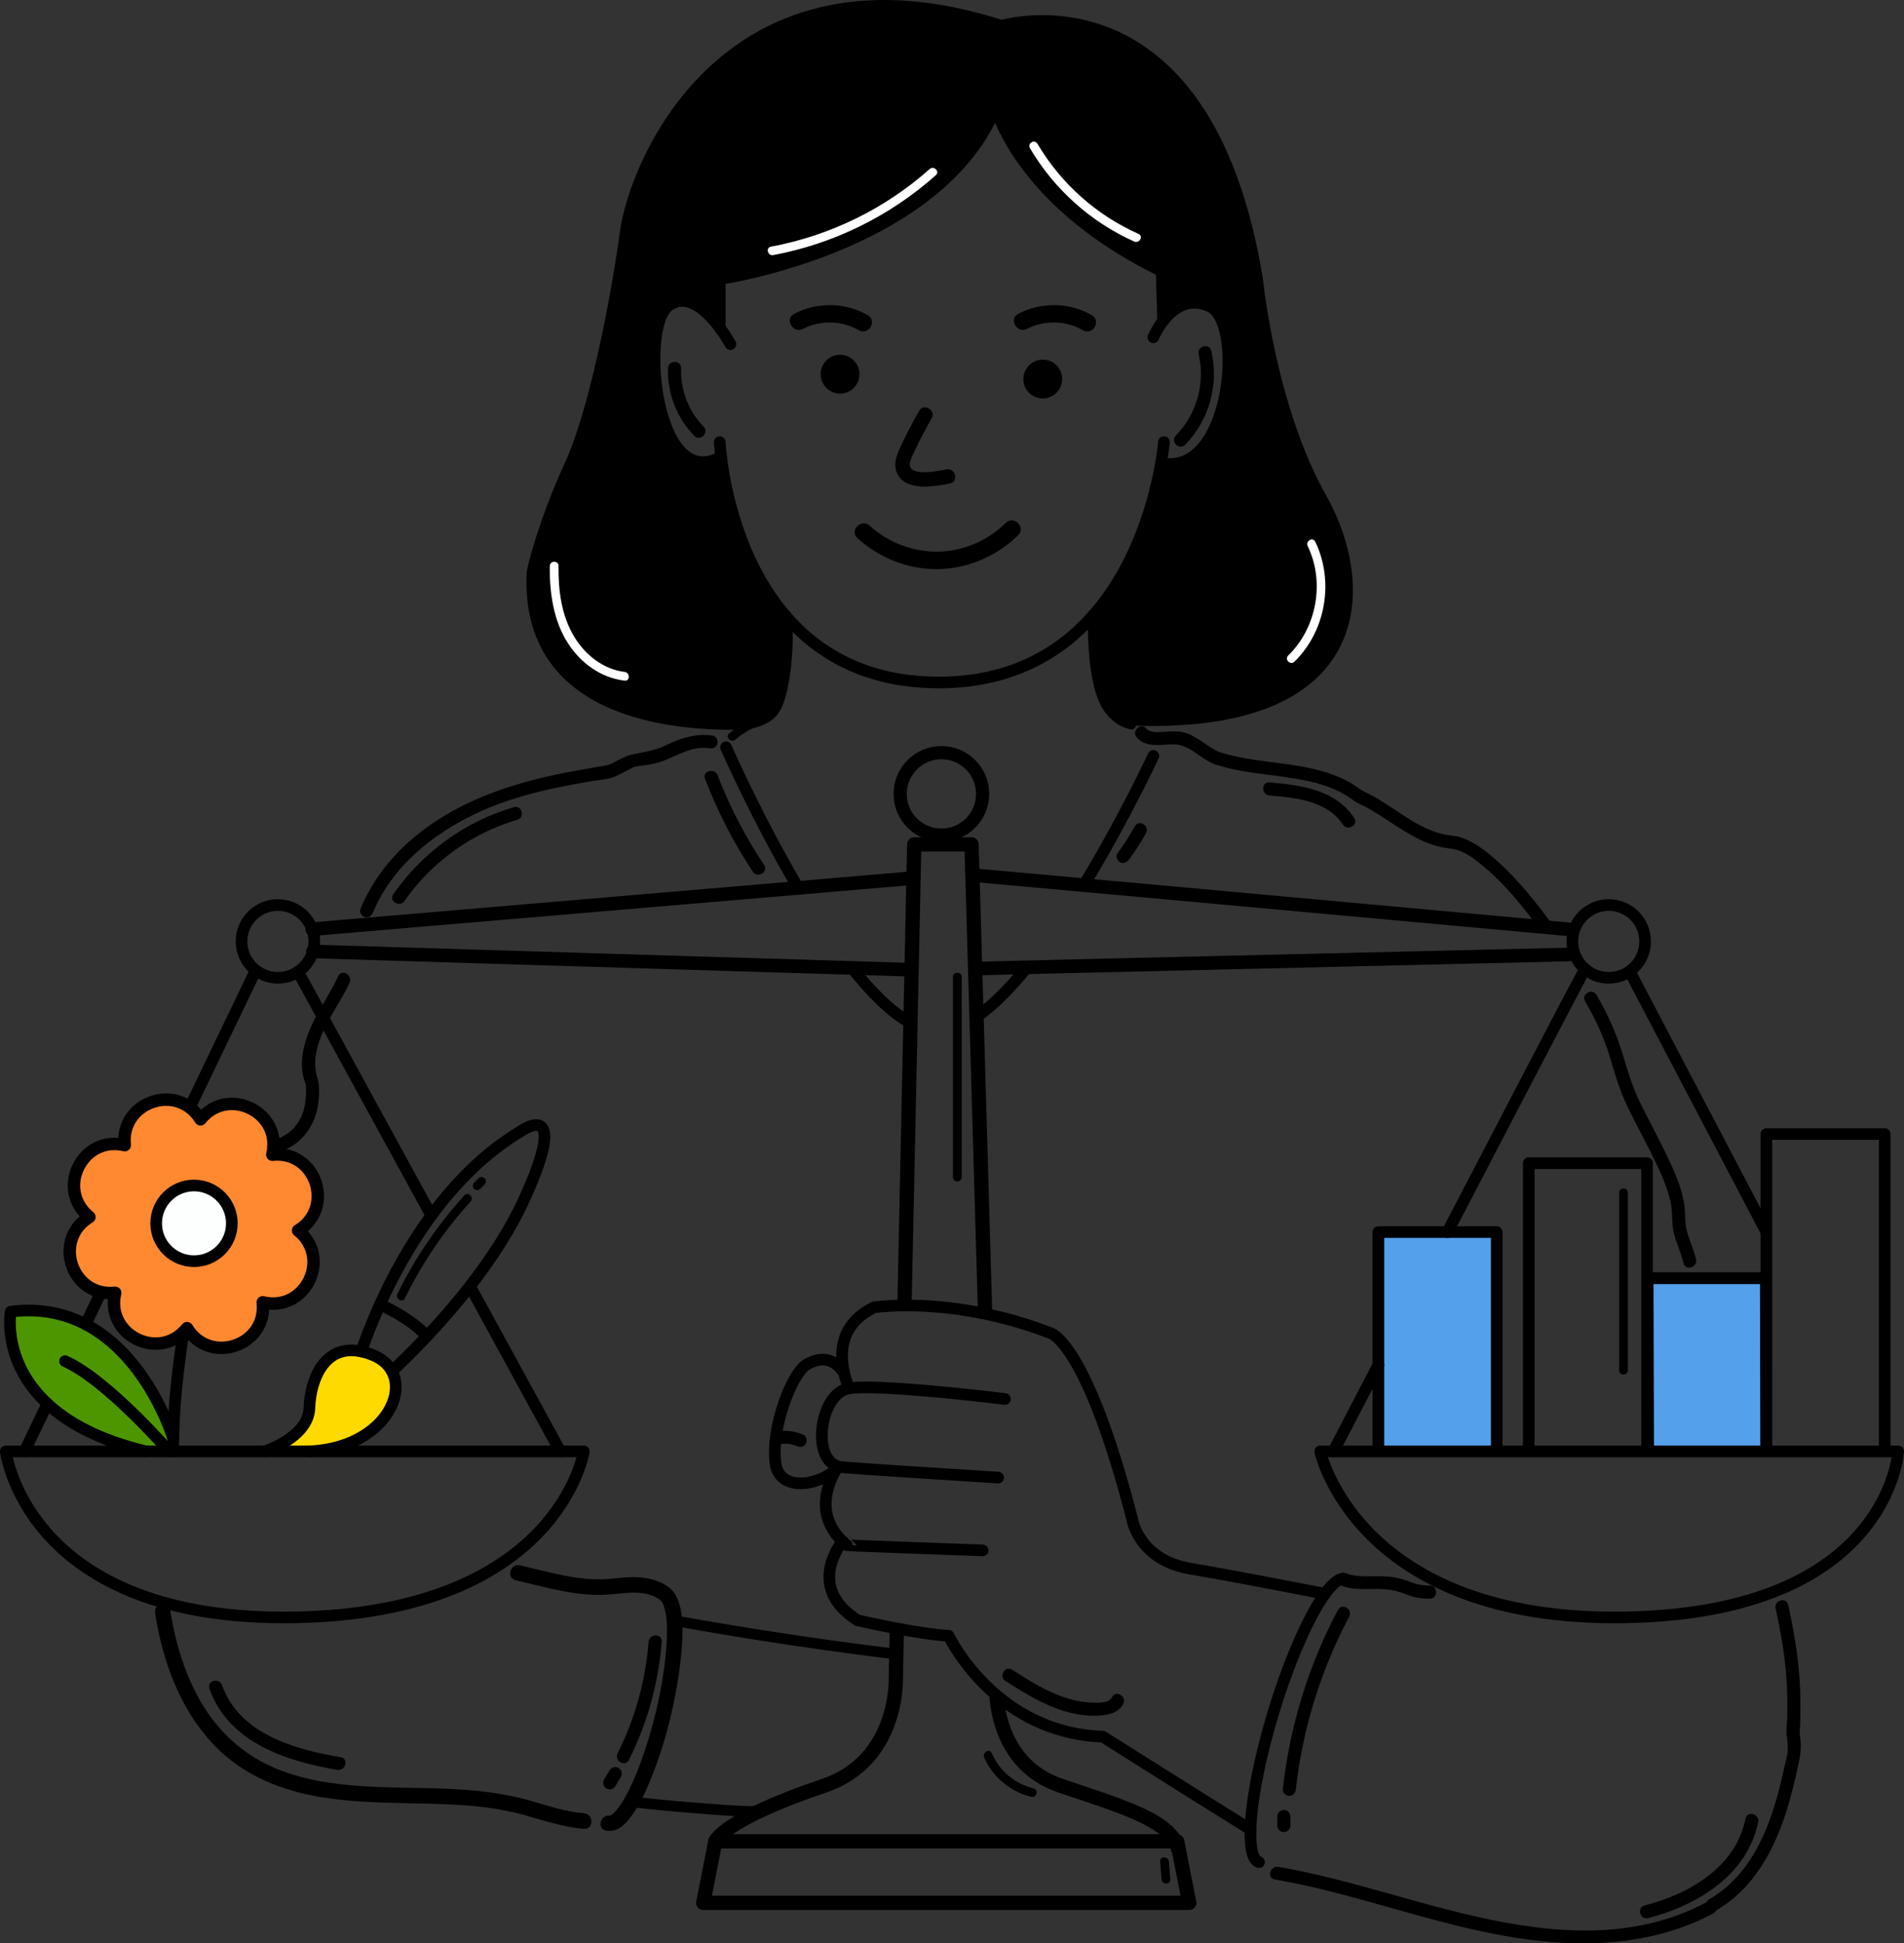<?xml version="1.0" encoding="UTF-8"?>
<svg xmlns="http://www.w3.org/2000/svg" viewBox="0 0 1962.87 2002.48">
  <rect x="0" y="0" width="1962.87" height="2002.48" fill="#333333" stroke="none"/>
  <defs>
    <style>
      .cls-1 {
        stroke-width: 12px;
      }

      .cls-1,
      .cls-2,
      .cls-3,
      .cls-4,
      .cls-5,
      .cls-6 {
        fill: none;
        stroke: #000;
        stroke-linecap: round;
        stroke-linejoin: round;
      }

      .cls-7 {
        fill: #ffda00;
      }

      .cls-2 {
        stroke-width: 12.27px;
      }

      .cls-8 {
        fill: #fff;
      }

      .cls-3 {
        stroke-width: 14.74px;
      }

      .cls-4 {
        stroke-width: 14.05px;
      }

      .cls-9 {
        fill: #54a0ea;
      }

      .cls-10 {
        fill: #ff8931;
      }

      .cls-11 {
        fill: #fdfffe;
      }

      .cls-12 {
        fill: #4d9600;
      }

      .cls-5 {
        stroke-width: 12.83px;
      }

      .cls-6 {
        stroke-width: 13.6px;
      }


      .left-side,
      .left-side1 {
        animation: left-side 1s linear infinite alternate;
        transform-origin: top right;
        transform-box: border-box;
      }

      @keyframes left-side {
        0% {
          transform: rotate(-3deg);
        }

        100% {
          transform: rotate(3deg);
        }
      }

      .right-side,
      .right-side1 {
        animation: right-side 1s linear infinite alternate;
        transform-origin: top left;
        transform-box: border-box;
      }

      @keyframes right-side {
        0% {
          transform: rotate(-3deg);
        }

        100% {
          transform: rotate(3deg);
        }
      }

      .charector {
        animation: charactar 1.4s linear infinite alternate;
      }
    </style>
  </defs>
  <g id="Layer_3" data-name="Layer 3">
    <g class="left-side">
      <g>
        <circle class="cls-1" cx="286.5" cy="970.07" r="37.5" />
        <line class="cls-4" x1="941.73" y1="904.8" x2="321.82" y2="957.46" />
        <line class="cls-4" x1="939.65" y1="999.27" x2="322.56" y2="980.41" />
      </g>
      <g>
        <path class="cls-12"
          d="M178.7,1495.57h-28.01c-48.88-11.61-80.91-29.65-101.83-49.1-47.25-43.89-37.86-94.9-37.86-94.9,30.38-3.92,55.94,1.95,77.22,13.05,65.06,33.96,90.06,116.84,90.44,118.07h0v.02c-.06,4.36-.04,8.66.04,12.86Z" />
        <circle class="cls-11" cx="200" cy="1260.57" r="39" />
        <path class="cls-10"
          d="M307.33,1267.95c36.94-22.67,19.69-78.37-21.54-78.37-1.65,0-3.33.09-5.05.27,10.5-43.83-45.71-71.49-74.03-36.43-3.13-5.1-6.88-9.17-11.04-12.27-25.94-19.46-67.33-1.73-67.33,33.81,0,1.65.09,3.33.27,5.05-29.95-7.17-52.35,16.8-52.35,41.73,0,11.56,4.82,23.33,15.92,32.3-33.96,20.83-22.13,69.58,12.03,77.32,3,.69,6.18,1.05,9.51,1.05,1.65,0,3.33-.09,5.05-.27-7.17,29.95,16.8,52.35,41.73,52.35,10.06,0,20.27-3.65,28.66-11.9h0c1.26-1.24,2.47-2.58,3.64-4.02,22.67,36.95,78.37,19.69,78.37-21.54,0-1.65-.09-3.33-.27-5.05,29.95,7.17,52.35-16.8,52.35-41.73,0-11.56-4.82-23.33-15.92-32.3ZM200,1299.57c-21.54,0-39-17.46-39-39s17.46-39,39-39,39,17.46,39,39-17.46,39-39,39Z" />
        <path class="cls-7"
          d="M317.81,1495.57h-45.23s45.42-14,46.42-45c.91-28.13,14.99-66.14,53.46-57.99,3.92.83,8.1,2.14,12.54,3.99,9.03,3.76,15.32,9.51,19.01,16.38,15.94,29.63-16.53,80.18-86.2,82.62Z" />
        <path class="cls-1"
          d="M317.81,1495.57c69.67-2.44,102.14-52.99,86.2-82.62-3.69-6.87-9.98-12.62-19.01-16.38-4.44-1.85-8.62-3.16-12.54-3.99-38.47-8.15-52.55,29.86-53.46,57.99-1,31-46.42,45-46.42,45" />
        <line class="cls-1" x1="104.21" y1="1331.36" x2="88.22" y2="1364.62" />
        <line class="cls-1" x1="263.64" y1="999.8" x2="195.67" y2="1141.15" />
        <line class="cls-1" x1="444.68" y1="1252.54" x2="307.24" y2="1001.32" />
        <line class="cls-1" x1="577.65" y1="1495.57" x2="484.49" y2="1325.3" />
        <path class="cls-1" d="M601.87,1495.57s-25.8,166.09-297.87,171C27,1671.57,6,1495.57,6,1495.57h595.87Z" />
        <path class="cls-1"
          d="M178.66,1482.71h0v-.02c-.38-1.23-25.38-84.11-90.44-118.07-21.28-11.1-46.84-16.97-77.22-13.05,0,0-9.39,51.01,37.86,94.9,20.92,19.45,52.95,37.49,101.83,49.1" />
        <path class="cls-1"
          d="M404.01,1412.95c9.95-9.33,22.43-21.53,35.99-35.93,14.2-15.07,29.58-32.57,44.49-51.72,21.46-27.55,41.93-58.54,56.51-90.73,48-106-4-69-4-69-37.64,22.52-68.14,54.09-92.32,86.97-23.24,31.59-40.64,64.4-52.94,91.58-9.15,20.21-15.48,37.3-19.28,48.46" />
        <path class="cls-1" d="M391.74,1344.12c13.99,6.59,36.13,18.55,48.26,32.9" />
        <path class="cls-5"
          d="M206.71,1153.42h0s0,0,0,0c28.32-35.06,84.53-7.41,74.03,36.43h0s0,0,0,0c44.82-4.77,65.01,54.53,26.59,78.1h0s0,0,0,0c35.06,28.32,7.41,84.53-36.43,74.03h0s0,0,0,0c4.77,44.82-54.53,65.01-78.1,26.59h0s0,0,0,0c-28.32,35.06-84.53,7.41-74.03-36.43h0s0,0,0,0c-44.82,4.77-65.01-54.53-26.59-78.1h0s0,0,0,0c-35.06-28.32-7.41-84.53,36.43-74.03h0s0,0,0,0c-4.77-44.82,54.53-65.01,78.1-26.59Z" />
        <circle class="cls-1" cx="200" cy="1260.57" r="39" />
        <path class="cls-1" d="M189.16,1372.58h0c-4.5,29.04-10.03,72-10.5,110.11h0v.02c-.06,4.36-.04,8.66.04,12.86" />
        <path class="cls-1" d="M174.48,1495.57s-64.48-74-107.48-93" />
        <line class="cls-1" x1="48.86" y1="1446.47" x2="25.25" y2="1495.57" />
        <path
          d="M417.45,1337.73c17.79-36.23,40.53-69.79,67.7-99.65,3.89-4.28-2.46-10.66-6.36-6.36-27.67,30.41-50.99,64.56-69.11,101.47-2.54,5.18,5.22,9.75,7.77,4.54h0Z" />
        <path
          d="M495.06,1225.07c1.53-1.53,3.06-3.06,4.59-4.59,1.67-1.67,1.79-4.72,0-6.36s-4.59-1.78-6.36,0c-1.53,1.53-3.06,3.06-4.59,4.59-1.67,1.67-1.79,4.72,0,6.36s4.59,1.78,6.36,0h0Z" />
      </g>
    </g>
    <g class="right-side">
      <g>
        <circle class="cls-1" cx="1658.5" cy="970.07" r="37.5" />
        <polyline class="cls-4" points="1002.48 901.7 1117.34 912.07 1154.95 915.46 1617 957.57" />
        <polyline class="cls-4" points="1005.25 998.06 1058.76 996.76 1096.33 995.85 1617 983.57" />
      </g>
      <g>
        <rect class="cls-9" x="1421" y="1269.57" width="122" height="226" />
        <rect class="cls-9" x="1698.5" y="1317.07" width="122" height="178.5" />
        <path class="cls-1" d="M1956.87,1495.57s-8.8,166.09-280.87,171c-277,5-315-171-315-171h595.87Z" />
        <path class="cls-1" d="M1374.67,1495.57c7.77-14.95,24.65-47.44,46.33-89.14" />
        <path class="cls-1" d="M1492.2,1269.57c58.88-113.11,121.16-232.49,141.76-271.14" />
        <line class="cls-1" x1="1821" y1="1269.46" x2="1680" y2="1000.8" />
        <polyline class="cls-1"
          points="1421 1493.57 1421 1406.43 1421 1269.57 1492.2 1269.57 1543 1269.57 1543 1493.57" />
        <polyline class="cls-1" points="1576 1491.57 1576 1198.57 1698 1198.57 1698 1491.57" />
        <polyline class="cls-2" points="1699 1493.57 1698.5 1317.07 1820.5 1317.07 1821 1492.57" />
        <polyline class="cls-1" points="1943 1491.57 1943 1168.57 1821 1168.57 1821 1265.46 1821 1491.57" />
        <path
          d="M1669.2,1228.95c0,61.04,0,122.09,0,183.13,0,5.79,9,5.8,9,0,0-61.04,0-122.09,0-183.13,0-5.79-9-5.8-9,0h0Z" />
      </g>
    </g>
    <g>
      <circle class="cls-6" cx="970.5" cy="818.07" r="42.5" />
      <polygon class="cls-3" points="1226 1960.73 725 1960.73 737.44 1897.4 1213.56 1897.4 1226 1960.73" />
      <polyline class="cls-3" points="932.5 1342.07 942.5 870.07 1001.57 870.07 1015.5 1351.07" />
      <path class="cls-3" d="M1027.5,1750.07c1.94,21.04,11.69,71.63,66,90,64.32,21.75,114,36,121,65" />
      <path class="cls-3" d="M737.44,1897.41s7.42-22.01,112.06-57.34c77-26,74-110,74-110l1-48" />
      <path
        d="M1014.63,1811.01c8.76,20.2,27.07,35.35,48.45,40.44,5.63,1.34,8.03-7.33,2.39-8.68-19.37-4.62-35.17-18.07-43.08-36.31-2.3-5.3-10.05-.72-7.77,4.54h0Z" />
      <path
        d="M1196,1918.19c.49,6.09.99,12.17,1.48,18.26.46,5.73,9.47,5.78,9,0-.49-6.09-.99-12.17-1.48-18.26-.46-5.73-9.47-5.78-9,0h0Z" />
      <path d="M982.41,1006.65v206.4c0,5.79,9,5.8,9,0v-206.4c0-5.79-9-5.8-9,0h0Z" />
    </g>
  </g>
  <g id="Layer_4" data-name="Layer 4">
    <path class="cls-1" d="M1026.24,111.47c-52.91,126.88-234.72,168.04-284.24,176.06-7.52,1.21-11.99,1.67-12.5,1.54" />
    <path class="cls-1" d="M1218.55,289.09c-7.26-3.19-14.26-6.43-21-9.74-120.86-59.12-159.58-134.4-171.31-167.88" />
    <line class="cls-1" x1="742" y1="337.64" x2="742" y2="287.53" />
    <line class="cls-1" x1="1199.07" y1="330.64" x2="1197.55" y2="279.35" />
    <path class="cls-1"
      d="M1196.94,477.12c72.17,15.3,86.75-145.14,50.08-161.55-22.33-10-38.45,2.81-47.95,15.07-6.67,8.6-10.07,16.93-10.07,16.93" />
    <path class="cls-1"
      d="M743.44,470.95c-68.63,37.12-83.52-132.89-54.86-155.38,19.8-15.54,40.96,5.38,53.42,22.07,6.79,9.09,11,16.93,11,16.93" />
    <path
      d="M1058.82,338.9c18.05-9.36,40.1-8.66,57.68,1.42,10.07,5.77,19.14-9.77,9.08-15.54-23.31-13.37-52.05-13.76-75.85-1.42-10.29,5.33-1.2,20.87,9.08,15.54h0Z" />
    <path
      d="M827.82,338.9c18.05-9.36,40.1-8.66,57.68,1.42,10.07,5.77,19.14-9.77,9.08-15.54-23.31-13.37-52.05-13.76-75.85-1.42-10.29,5.33-1.2,20.87,9.08,15.54h0Z" />
    <path
      d="M883.85,554.41c22.62,20.63,52.73,32.6,83.47,32.02,30.7-.58,60.46-13.43,82.3-34.92,8.27-8.14-4.46-20.86-12.73-12.73-18.46,18.16-43.6,29.17-69.58,29.65-25.96.47-51.57-9.26-70.74-26.75-8.54-7.79-21.31,4.9-12.73,12.73h0Z" />
    <path class="cls-1"
      d="M742,455.58s.25,5.7,1.44,15.37c3.9,32.01,17.95,107.5,66.55,163.79,33.35,38.64,82.97,68.23,156.75,68.51,74.79.29,125.78-29.94,160.47-69.38,46.51-52.83,63.73-122.18,69.73-156.75,2.31-13.37,2.95-21.54,2.95-21.54" />
    <path
      d="M947.51,423.4c-5.9,10.35-11.45,20.88-16.59,31.63-4.58,9.58-10.75,20.65-6.59,31.45,7.89,20.45,38.84,15.03,55.11,11.63,9.44-1.97,5.45-16.43-3.99-14.46-6.71,1.4-37.98,8.19-37.53-5.38.12-3.61,2.06-7.36,3.54-10.57,1.84-3.98,3.75-7.93,5.7-11.86,4.19-8.42,8.64-16.7,13.29-24.87,4.79-8.4-8.17-15.96-12.95-7.57h0Z" />
    <path class="cls-1"
      d="M1127.21,633.87c.57,27.32-.21,100.7,32.6,107.5,254.25,12.2,252.74-138.14,202.19-227.8-53-94-65.84-224.48-65.84-224.48C1243.31-37.39,1032.5,26.63,1032.5,26.63c-280.5-89.94-377.5,138.94-387.5,212.94-9.65,71.38-32.11,184.82-56.66,238.58-30.34,66.42-39.34,111.42-39.34,111.42-7.5,144.66,143.44,158.42,219.52,156.23,26.48-4.23,31.48-15.23,35.48-29.33,5.41-19.07,9.31-53.29,5.99-81.73" />
    <path class="cls-1" d="M1117.34,912.07c41.41-67.91,71.66-133.15,71.66-133.15" />
    <path class="cls-1" d="M878.33,997.4c19.93,25.18,40.42,45.67,60.11,56.58" />
    <path class="cls-1" d="M1006.68,1047.85c17.13-11.78,34.8-29.81,52.08-51.09" />
    <path class="cls-1" d="M748.5,770.07s31.51,72.18,74.41,144.82" />
    <path
      d="M1172.03,760.06c10.06,10.9,24.78,7.01,37.83,6.96,14.78-.06,24.97,11.82,37.33,18.19,7.71,3.97,14.55-7.67,6.81-11.66-12.43-6.41-22.59-17.39-36.96-19.51-6.52-.96-12.96-.19-19.49.19-5.71.34-11.81.81-15.98-3.72-5.9-6.4-15.43,3.17-9.55,9.55h0Z" />
    <path
      d="M384.5,940.33c21.25-51.43,69.08-87.01,119.15-107.78,27.44-11.39,56.21-18.46,85.35-23.89,7.2-1.34,14.42-2.61,21.64-3.87s16.02-1.52,22.8-4.4c6.15-2.61,12.07-6.04,18.05-9.03,4.27-2.14,10.29-2.23,15.2-3.09,5.44-.96,10.9-1.9,16.09-3.84,16-5.99,30.5-16.16,48.52-13.38,3.63.56,7.21-.92,8.3-4.71.92-3.19-1.12-7.75-4.71-8.3-17.14-2.64-33.14,2.47-48.44,9.94-10.65,5.2-21.32,6.78-32.89,9.02-8.23,1.59-15.33,5.94-22.79,9.67-4.09,2.05-6.84,2.17-11.54,2.99-7.99,1.4-15.99,2.77-23.97,4.2-59.61,10.67-118.31,28.21-166.06,67.01-25.06,20.36-45.34,45.97-57.7,75.89-1.4,3.4,1.52,7.39,4.71,8.3,3.86,1.11,6.92-1.36,8.3-4.71h0Z" />
    <path
      d="M283.74,1188.33c25.06-6.47,40.93-26.14,44.38-51.39.91-6.66,1.19-13.41.48-20.1-.46-4.31-2.24-8.16-3-12.44-1.76-9.96-.02-20.27,2.99-29.8,7.02-22.24,22.12-40.87,31.76-61.93,3.59-7.84-8.04-14.71-11.66-6.81-8.34,18.22-20.36,34.49-28.4,52.85-7.52,17.18-12.7,38.48-5.74,56.76,1.33,3.5.47.53.47.66.05.91.19,1.82.26,2.72.22,2.96.27,5.93.17,8.89-.29,8.3-1.72,16.67-5.64,24.58-6.05,12.19-16.62,19.63-29.66,23-8.41,2.17-4.84,15.2,3.59,13.02h0Z" />
    <path
      d="M688.62,379.42c-.85,25.87,9.1,51.2,27.15,69.71,6.07,6.23,15.62-3.32,9.55-9.55-15.65-16.06-23.93-37.78-23.19-60.17.29-8.69-13.21-8.68-13.5,0h0Z" />
    <path
      d="M1235.72,365.13c7.01,29.71-2.12,61.9-23.52,83.63-6.1,6.2,3.44,15.75,9.55,9.55,24.83-25.21,35.11-62.36,26.99-96.77-1.99-8.45-15.01-4.87-13.02,3.59h0Z" />
    <path class="cls-1"
      d="M861.49,1514.9c-21.95,17.85-58.19,20.57-61.99-6.83-5-36,16.5-92.5,32-102,18.98-10.99,31.22-2.52,38.73,8.71h0" />
    <path class="cls-1"
      d="M875.27,1430.57c-1.75-4.28-3.64-9.69-5.04-15.78h0c-4.92-21.37-3.8-50.85,30.91-67.68,0,0,11.35-1.76,30.86-1.9,20.22-.15,49.23,1.44,83.46,8.55,20.88,4.32,43.7,10.7,67.66,19.98,0,0,36.88,8.83,83.88,190.83,0,0,6,43,61,52,25.76,4.21,80.66,14.62,137.95,25.74" />
    <path class="cls-1"
      d="M1036,1441.57s-6.97-.86-18.08-2.12c-20.95-2.38-56.6-6.19-87.82-8.3-23.52-1.59-44.52-2.23-54.83-.58-29.82,4.77-39.21,71.93-11.49,80.49,1.35.42,2.79.69,4.32.82,11.55.95,34.8,2.55,60.13,4.22,35.44,2.34,74.93,4.84,92.06,5.92,5.51.35,8.71.55,8.71.55" />
    <path class="cls-1"
      d="M863.78,1511.06c-.76,1.21-1.53,2.49-2.29,3.84-10.12,17.9-19.51,47.48,6.88,73.15,1.44,1.39,2.98,2.78,4.63,4.15,0,.16,24.78,1.13,53.5,2.21,39.53,1.48,86.5,3.16,86.5,3.16" />
    <path class="cls-1"
      d="M1289.17,1885.09h0c-62.22-38.53-152.17-95.52-152.17-95.52-48.28-1.72-84.49-21.29-110.05-42.99h0c-33.74-28.65-48.95-61.01-48.95-61.01-15.16-.89-35.48-4.17-53.35-7.53-22.22-4.17-40.65-8.47-40.65-8.47-44.35-28.36-27.91-64.11-15.63-81.52" />
    <path
      d="M805.48,1487.91c5.34-.75,11.1.06,16.05,2.21,3.34,1.45,7.24.98,9.24-2.42,1.67-2.86.94-7.77-2.42-9.24-8.64-3.76-17.13-4.88-26.45-3.57-3.61.51-5.59,5.11-4.71,8.3,1.07,3.89,4.68,5.23,8.3,4.71h0Z" />
    <path class="cls-1"
      d="M1297.94,1918.83c-6.53-1.99-9.34-14.39-8.77-33.75.83-28.76,9.12-72.91,23.78-121.07,16.38-53.83,36.57-99.07,53-121.7,8.15-11.23,15.39-16.89,20.77-15.25.46.14.91.33,1.34.58t.02.01" />
    <path
      d="M1474,1633.82c-6.68-.02-12.63-.87-18.87-3.26-6.07-2.32-11.99-4.33-18.45-5.36-16.68-2.65-33.74,1.67-49.89-4.14-8.19-2.95-11.72,10.09-3.59,13.02,17.02,6.13,34.26,1.32,51.61,4.43,6.33,1.14,12.07,3.37,18.06,5.58,6.79,2.5,13.92,3.2,21.12,3.23,8.69.03,8.7-13.47,0-13.5h0Z" />
    <path
      d="M1314.22,1936.67c63.04,10.87,123.67,31.69,185.63,47.09,56.88,14.14,116.16,23.52,174.78,16.14,31.94-4.02,62.95-12.9,91.4-28.14,7.66-4.1.85-15.76-6.81-11.66-106.11,56.85-230.43,18.28-338.16-11.85-34.08-9.53-68.34-18.58-103.24-24.59-8.5-1.46-12.15,11.54-3.59,13.02h0Z" />
    <path
      d="M1250.76,786.93c28.33,9.93,58.47,10.66,87.77,15.94,12.97,2.34,26.04,5.49,38.1,10.91,5.48,2.46,10.77,5.38,15.73,8.77,1.96,1.34,3.79,2.98,5.83,4.15,2.53,1.45,5.36,2.48,7.94,3.84,22.98,12.08,42.78,29.57,67.33,38.75,5.88,2.2,11.92,3.75,18.14,4.62,4.3.6,7.47.8,11.63,2.23,8.24,2.84,15.85,8.25,22.59,13.65,24.05,19.26,43.95,43.95,62.06,68.68,5.08,6.94,16.8.21,11.66-6.81-16.95-23.14-35.18-45.89-56.65-65.02-8.02-7.15-16.61-14.04-26.12-19.11-3.46-1.85-7.1-3.49-10.84-4.7-4.54-1.46-9.18-1.62-13.85-2.39-26.51-4.42-48.09-23.06-70.44-36.57-5.21-3.15-10.61-5.76-16.01-8.53-4.68-2.4-8.79-6.14-13.42-8.76-12-6.8-25.27-11.28-38.66-14.38-32.83-7.59-67.18-7.05-99.21-18.27-8.22-2.88-11.75,10.16-3.59,13.02h0Z" />
    <path
      d="M1830.49,1657.36c4.82,22.05,8.94,44.26,10.79,66.77.84,10.27,1.25,20.56,1.3,30.86.02,5.17-.04,10.35-.18,15.52-.16,5.99-1.18,12.42-.41,18.35.91,7.09,1.74,13.67.16,20.76-2.61,11.72-5.25,23.44-8.31,35.06-5.71,21.7-12.88,43.15-24.07,62.69-11.54,20.14-27.13,37.91-47.42,49.53-7.54,4.32-.75,15.99,6.81,11.66,39.81-22.8,61.66-65.29,74.23-107.84,3.58-12.11,6.54-24.38,9.34-36.69,2.46-10.8,4.72-20.73,3.34-31.85-.34-2.77-.88-5.47-.69-7.95.5-6.29.53-12.67.63-18.98.18-11.04,0-22.09-.67-33.12-1.6-26.42-6.2-52.52-11.84-78.35-1.86-8.48-14.87-4.89-13.02,3.59h0Z" />
    <path
      d="M1634.17,1031.97c10.68,18.11,19.34,36.88,25.43,57.01,4.71,15.56,8.92,30.98,15.7,45.81,8.18,17.89,17.77,35.11,26.54,52.71,8.28,16.62,16.72,33.84,20.59,52.12,2.05,9.7.75,19.6,2.8,29.31,2.34,11.09,7.69,21.33,10.25,32.42,1.96,8.46,14.98,4.88,13.02-3.59-2.3-9.95-6.62-19.07-9.37-28.84-2.55-9.05-1.38-18.37-2.73-27.58-2.67-18.07-10.67-35.33-18.49-51.66-8.78-18.33-18.64-36.11-27.5-54.39-7.15-14.77-11.91-29.89-16.51-45.6-6.67-22.75-16.02-44.12-28.07-64.55-4.41-7.48-16.08-.69-11.66,6.81h0Z" />
    <path
      d="M1036.6,1732.22c19.79,12.55,40.02,25.22,62.79,31.59,10.95,3.06,22.57,4.71,33.94,3.95,9.38-.62,20.12-2.83,24.7-12.08,3.84-7.76-7.8-14.61-11.66-6.81-3.3,6.66-15,5.71-21.15,5.52-9.97-.31-19.77-2.53-29.18-5.77-18.88-6.48-35.87-17.45-52.63-28.07-7.36-4.67-14.14,7.01-6.81,11.66h0Z" />
    <path
      d="M1379.28,1658.98c-30.5,57.43-49.7,120.17-56.84,184.79-.4,3.65,3.39,6.71,6.75,6.75,3.98.04,6.35-3.14,6.75-6.75,6.86-62.13,25.69-122.78,54.99-177.97,4.07-7.67-7.58-14.5-11.66-6.81h0Z" />
    <path
      d="M1308.73,819.71c26.77,2.26,59.41,5.32,75.69,29.98,4.77,7.22,16.46.46,11.66-6.81-19.32-29.26-55.2-33.95-87.35-36.66-8.66-.73-8.61,12.77,0,13.5h0Z" />
    <path
      d="M417.04,928.38c27.83-40.12,69.41-69.9,116.23-83.64,8.32-2.44,4.78-15.47-3.59-13.02-50.33,14.77-94.42,46.77-124.3,89.85-4.96,7.16,6.73,13.91,11.66,6.81h0Z" />
    <path
      d="M726.81,802.51c12.93,33.59,29.34,65.67,49.26,95.66,4.78,7.2,16.48.45,11.66-6.81-19.25-28.99-35.4-59.95-47.9-92.44-3.09-8.02-16.15-4.54-13.02,3.59h0Z" />
    <path
      d="M1163.7,885.93c6.62-8.75,12.55-17.95,17.78-27.59,4.14-7.64-7.51-14.46-11.66-6.81-5.23,9.65-11.16,18.84-17.78,27.59-2.22,2.93-.44,7.52,2.42,9.24,3.44,2.06,7.05.47,9.24-2.42h0Z" />
    <path class="cls-8"
      d="M1067.12,151.48c18.35,34.37,46.83,62.81,81.22,81.12,5.11,2.72,9.66-5.05,4.54-7.77-33.13-17.64-60.31-44.78-77.99-77.89-2.73-5.11-10.5-.57-7.77,4.54h0Z" />
    <path class="cls-8"
      d="M821.91,255.01c55.79-17.11,107.17-46.96,149.66-86.94,4.23-3.98-2.15-10.33-6.36-6.36-41.36,38.92-91.39,67.98-145.69,84.63-5.52,1.69-3.17,10.38,2.39,8.68h0Z" />
    <path class="cls-8"
      d="M1362.8,607.55c-8.95,53.73-56.13,87.96-105.9,101.4-5.59,1.51-3.22,10.19,2.39,8.68,52.53-14.18,102.74-51,112.18-107.68.94-5.67-7.73-8.1-8.68-2.39h0Z" />
    <path class="cls-8"
      d="M568.9,556.32c-13.05,33.09-10.81,70.88,5.53,102.4,2.67,5.14,10.44.6,7.77-4.54-15.3-29.51-16.8-64.6-4.62-95.46,2.13-5.39-6.57-7.73-8.68-2.39h0Z" />
    <path
      d="M1699.03,1976.48c50.4-13,102.32-44.14,113.5-98.95,1.73-8.48-11.28-12.11-13.02-3.59-10.26,50.28-58.01,77.64-104.07,89.52-8.41,2.17-4.84,15.19,3.59,13.02h0Z" />
    <path
      d="M1316.79,1871.77c0,3.11,0,6.21,0,9.32,0,3.53,3.1,6.91,6.75,6.75,3.66-.16,6.75-2.97,6.75-6.75,0-3.11,0-6.21,0-9.32,0-3.53-3.1-6.91-6.75-6.75-3.66.16-6.75,2.97-6.75,6.75h0Z" />
    <path
      d="M1159.81,741.37c-32.81-6.8-32.03-80.18-32.6-107.5,46.51-52.83,63.73-122.18,69.73-156.75,72.17,15.3,86.75-145.14,50.08-161.55-22.33-10-38.45,2.81-47.95,15.07l-1.52-51.29c-120.86-59.12-159.58-134.4-171.31-167.88-52.91,126.88-234.72,168.04-284.24,176.06v50.11c-12.46-16.69-33.62-37.61-53.42-22.07-28.66,22.49-13.77,192.5,54.86,155.38,3.9,32.01,17.95,107.5,66.55,163.79,3.32,28.44-.58,62.66-5.99,81.73-4,14.1-9,25.1-35.48,29.33-76.08,2.19-227.02-11.57-219.52-156.23,0,0,9-45,39.34-111.42,24.55-53.76,47.01-167.2,56.66-238.58,10-74,107-302.88,387.5-212.94,0,0,210.81-64.02,263.66,262.46,0,0,12.84,130.48,65.84,224.48,50.55,89.66,52.06,240-202.19,227.8Z" />
    <path class="cls-8"
      d="M1061.78,152.69c24.88,42.21,62.73,76.2,107.49,96.18,5.24,2.34,9.83-5.41,4.54-7.77-43.44-19.39-80.1-51.96-104.26-92.95-2.94-4.99-10.72-.46-7.77,4.54h0Z" />
    <path class="cls-8"
      d="M797.13,262.86c62.15-11.54,120.46-40.3,167.64-82.33,4.33-3.86-2.05-10.21-6.36-6.36-46.07,41.04-103.04,68.76-163.67,80.02-5.69,1.06-3.28,9.73,2.39,8.68h0Z" />
    <path class="cls-8"
      d="M566.8,583.19c-.37,27.46,3.67,56.38,18.87,79.87,13.17,20.36,33.88,35.42,58.25,38.3,5.74.68,5.69-8.33,0-9-22.03-2.61-40.87-17.76-52.05-36.37-13.1-21.79-16.4-47.8-16.07-72.8.08-5.79-8.92-5.8-9,0h0Z" />
    <path class="cls-8"
      d="M1348.13,562.74c17.93,37.02,9.32,84.14-20.07,112.75-4.16,4.05,2.21,10.41,6.36,6.36,32.43-31.57,41.16-83.02,21.48-123.66-2.52-5.21-10.29-.65-7.77,4.54h0Z" />
    <path
      d="M758.03,762.17c6.55-5.59,13.91-10.17,21.87-13.48,5.27-2.2,2.96-10.91-2.39-8.68-9.48,3.95-18.02,9.13-25.84,15.8-4.41,3.76,1.98,10.1,6.36,6.36h0Z" />
    <path
      d="M1145.3,740.52c5.51,5.63,12.48,9.5,20.22,11.04,5.66,1.13,8.08-7.54,2.39-8.68-6.32-1.26-11.74-4.12-16.25-8.73-4.06-4.15-10.42,2.22-6.36,6.36h0Z" />
    <path
      d="M531.67,1628.4c30.88,7.04,62.2,16.78,94.24,14.77,11.12-.7,22.09-2.69,33.28-1.85,5.29.4,10.77,1.55,15.55,3.9,2.41,1.18,4.99,2.61,6.95,4.47-.58-.55.24.07.64.71,1.56,2.53,2.23,5.13,3.21,8.95,1.52,5.96,1.99,11.99,2.06,18.12.15,12.74-.91,25.51-2.51,38.14-3.85,30.37-11.08,60.56-20.78,89.58-4.56,13.65-9.74,27.15-16.28,39.98-3.25,6.38-6.76,12.83-11.22,18.46-1.68,2.12-3.6,4.41-5.8,6-.26.19-2.02,1.23-1.51.98-.7.34-1.01.25-.42.36-10.07-1.85-14.38,13.57-4.25,15.43,12.87,2.36,22.02-8.87,28.47-18.42,7.7-11.4,13.35-24.18,18.48-36.89,12.44-30.78,20.95-63.36,26.46-96.06,2.52-14.96,4.44-30.08,5.13-45.25.59-13.03.53-26.59-3.69-39.08-3.21-9.49-8.13-15.15-17.51-19.62-12.03-5.72-25.36-6.61-38.47-5.61-7.19.55-14.33,1.62-21.55,1.86-9.29.31-18.62-.31-27.81-1.65-19.74-2.87-39-8.3-58.41-12.73-10.02-2.29-14.3,13.14-4.25,15.43h0Z" />
    <path
      d="M159.95,1662.66c9.89,63.73,37.98,129.38,95.85,163.24,65.22,38.16,143.66,29.57,215.93,33.86,22.34,1.32,44.55,4.06,66.2,9.86,21.26,5.7,41.96,13.16,64.08,14.8,10.27.76,10.22-15.24,0-16-18.71-1.39-36.55-7.67-54.47-12.75-18.61-5.27-37.61-8.54-56.85-10.44-38.1-3.76-76.45-2.21-114.63-4.54-33.11-2.02-67.17-6.96-97.54-20.99-29.05-13.42-52.44-34.93-69.13-62.14-18.45-30.08-28.62-64.48-34-99.15-.66-4.27-6.02-6.64-9.84-5.59-4.56,1.25-6.25,5.56-5.59,9.84h0Z" />
    <path
      d="M650.92,1862.17c22.08,2.52,44.2,4.65,66.35,6.34,21.4,1.63,43.12,3.71,64.6,3.71,7.08,0,7.09-11,0-11-21.47,0-43.2-2.08-64.6-3.71s-44.28-3.81-66.35-6.34c-7.02-.8-6.96,10.2,0,11h0Z" />
    <path
      d="M693.9,1675.28c76.37,13.77,153.14,25.33,230.17,34.72,7.01.85,6.95-10.15,0-11-76.06-9.27-151.84-20.73-227.25-34.32-6.92-1.25-9.89,9.35-2.92,10.61h0Z" />
    <path
      d="M668.7,1691.68c-3.16,39.95-14.07,79.14-31.96,115-3.87,7.75,7.77,14.6,11.66,6.81,19.01-38.11,30.44-79.36,33.8-121.82.69-8.66-12.82-8.62-13.5,0h0Z" />
    <path
      d="M215.9,1740.03c19.49,55.43,79.21,74.84,131.81,83.7,8.5,1.43,12.15-11.58,3.59-13.02-47.1-7.93-104.66-23.87-122.38-74.27-2.86-8.14-15.91-4.64-13.02,3.59h0Z" />
    <path
      d="M628.42,1824.2c-1.89,3.17-3.78,6.34-5.67,9.5-1.81,3.04-.78,7.54,2.42,9.24,3.26,1.72,7.3.82,9.24-2.42,1.89-3.17,3.78-6.34,5.67-9.5,1.81-3.04.78-7.54-2.42-9.24-3.26-1.72-7.3-.82-9.24,2.42h0Z" />
    <circle cx="1075" cy="390.57" r="20" />
    <circle cx="866" cy="385.57" r="20" />
  </g>
</svg>